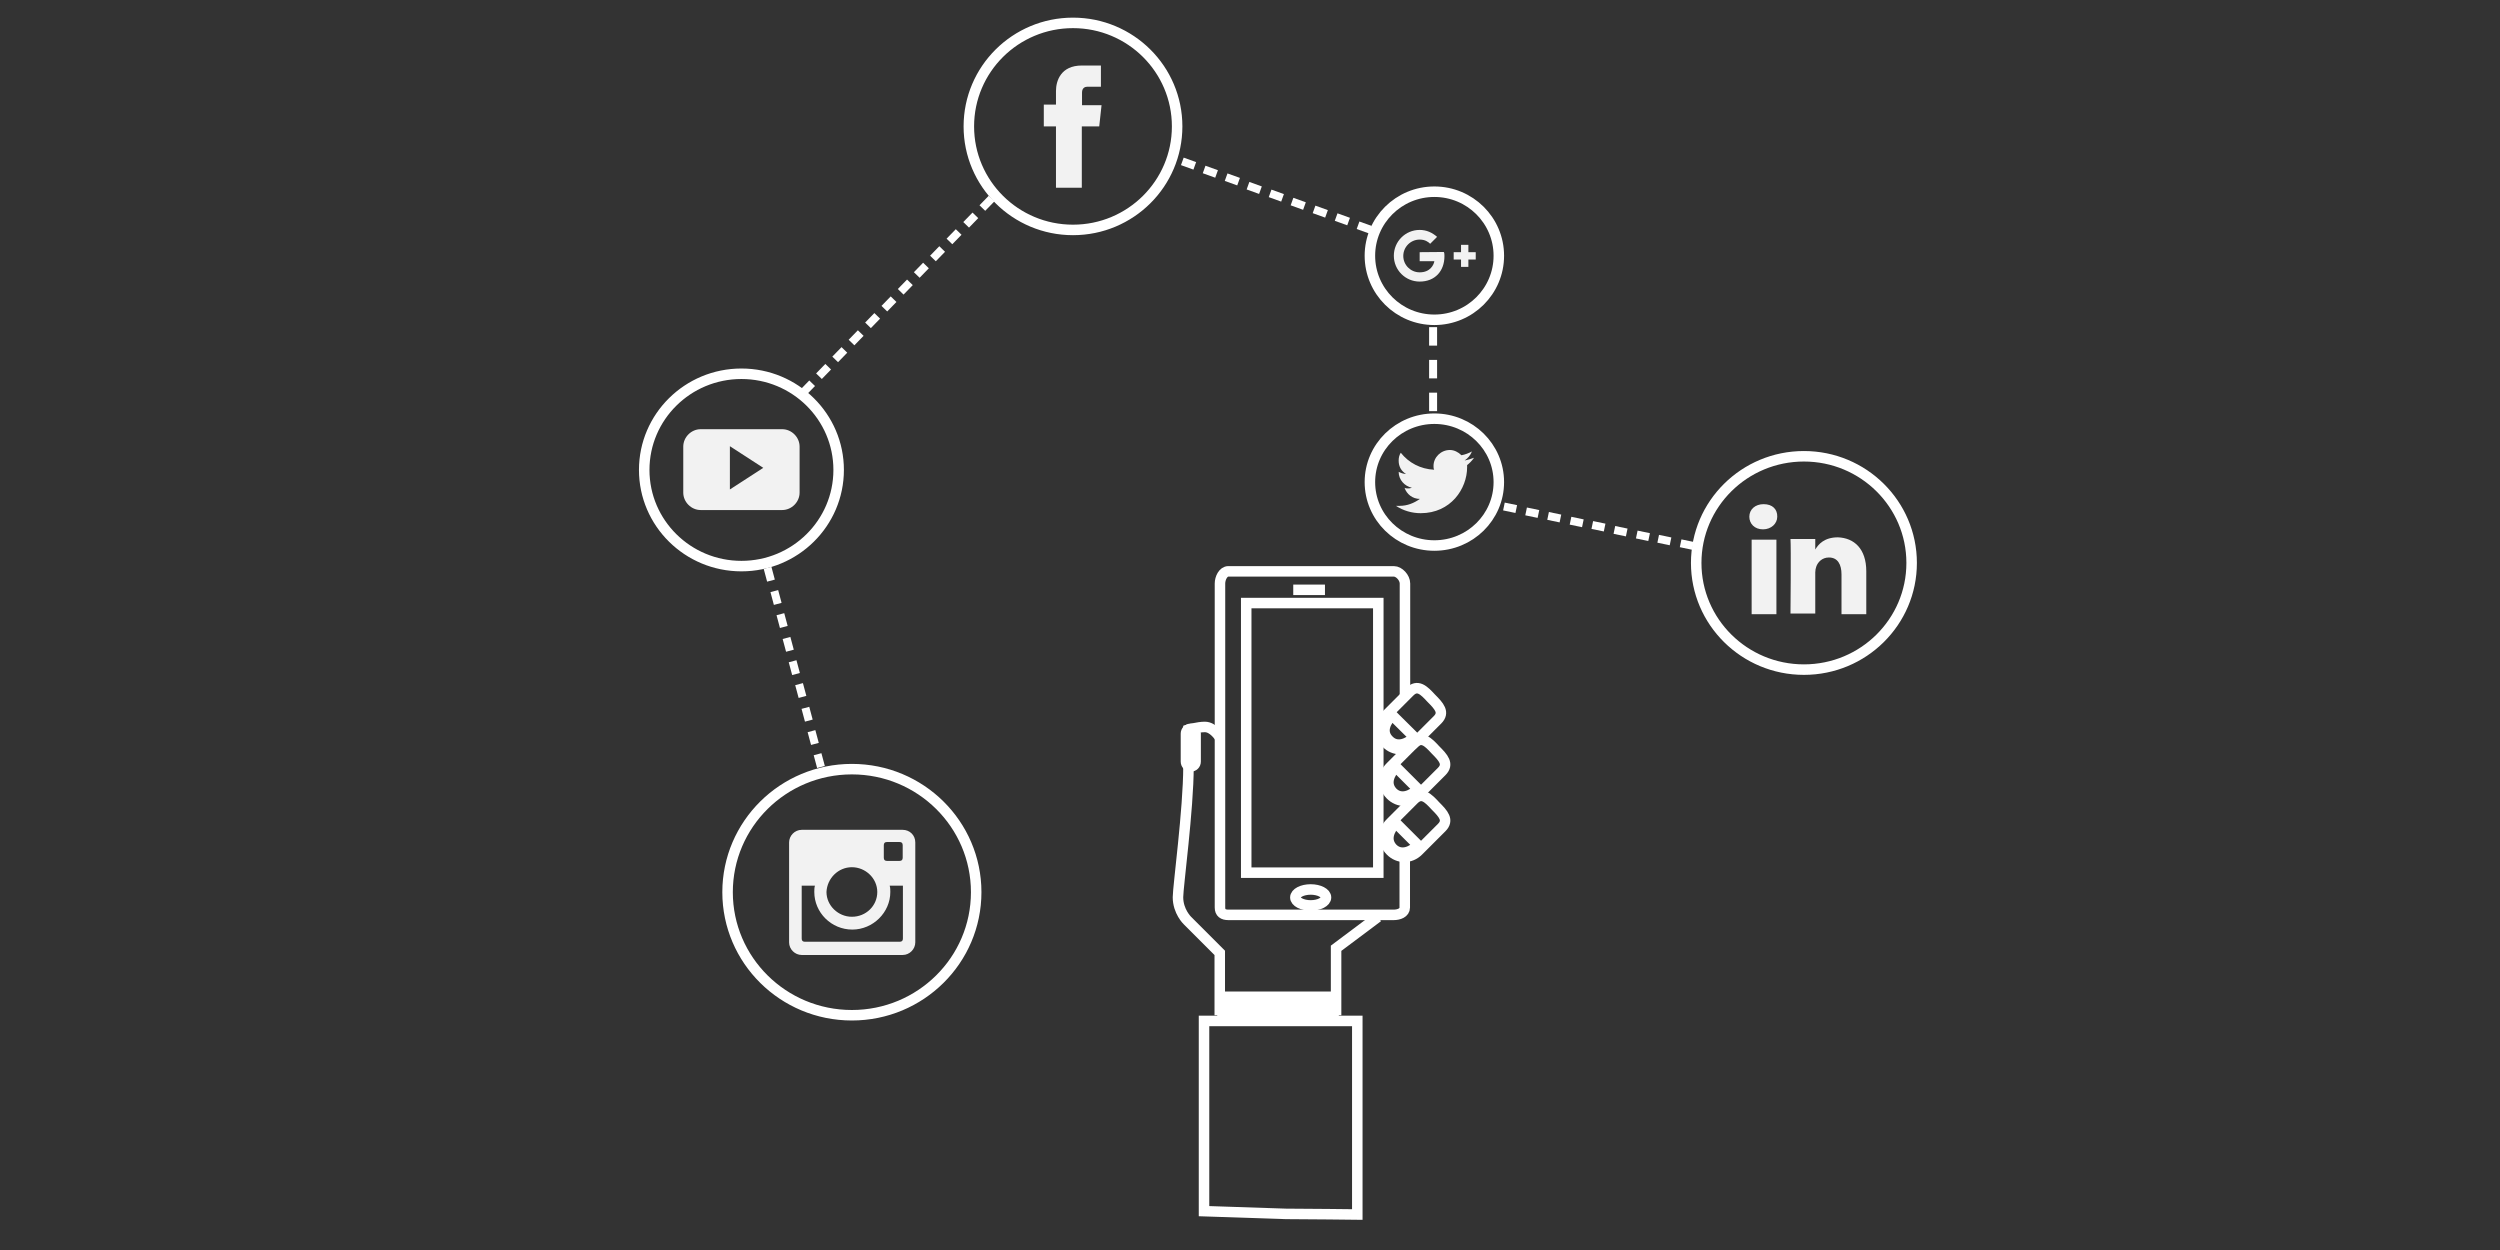 <?xml version="1.0" encoding="utf-8"?>
<!-- Generator: Adobe Illustrator 18.0.0, SVG Export Plug-In . SVG Version: 6.00 Build 0)  -->
<!DOCTYPE svg PUBLIC "-//W3C//DTD SVG 1.1//EN" "http://www.w3.org/Graphics/SVG/1.1/DTD/svg11.dtd">
<svg version="1.1" id="Layer_1" xmlns="http://www.w3.org/2000/svg" xmlns:xlink="http://www.w3.org/1999/xlink" x="0px" y="0px"
	 viewBox="0 0 1190.6 595.3" enable-background="new 0 0 1190.6 595.3" xml:space="preserve">
<rect x="0" y="0" width="1190.6" height="595.3" fill="#333333" stroke="none"/>
<g>
	<g>
		<ellipse fill="none" stroke="#FFFFFF" stroke-width="5" stroke-miterlimit="10" cx="511" cy="60.2" rx="49.6" ry="49.3"/>
		<path fill="#F2F2F2" d="M523.5,60.2h-8.3v29.2h-12.3V60.2h-5.8V49.8h5.8v-6.5c0-4.8,2.3-12.1,12.3-12.1h9.1v10.1h-6.5
			c-1,0-2.5,0.5-2.5,2.8v6h9.3L523.5,60.2z"/>
		<ellipse fill="none" stroke="#FFFFFF" stroke-width="5" stroke-miterlimit="10" cx="859.1" cy="268.1" rx="51.3" ry="50.8"/>
		<g>
			<path fill="#F2F2F2" d="M888.8,272.1v20.4h-11.8v-18.9c0-4.8-1.8-8.1-6-8.1c-3.3,0-5.3,2.3-6,4.3c-0.3,0.8-0.5,1.8-0.5,2.8v19.6
				h-11.8c0,0,0.3-32,0-35.5h11.8v5l0,0l0,0l0,0c1.5-2.5,4.3-5.8,10.8-5.8C883,256.2,888.8,261.3,888.8,272.1L888.8,272.1z
				 M839.9,240.1c-4,0-6.8,2.5-6.8,6c0,3.3,2.5,6,6.5,6l0,0c4,0,6.8-2.8,6.8-6C846.5,242.6,844.2,240.1,839.9,240.1L839.9,240.1z
				 M834.1,292.5H846V257h-11.8V292.5z"/>
		</g>
		<ellipse fill="none" stroke="#FFFFFF" stroke-width="5" stroke-miterlimit="10" cx="353.1" cy="223.8" rx="46.3" ry="45.8"/>
		<g>
			<path fill="#F2F2F2" d="M380.8,212.7c0-4.5-3.8-8.3-8.3-8.3h-38.8c-4.5,0-8.3,3.8-8.3,8.3v21.9c0,4.5,3.8,8.3,8.3,8.3h38.8
				c4.5,0,8.3-3.8,8.3-8.3V212.7z M347.6,233.1v-20.6l15.9,10.3L347.6,233.1z"/>
		</g>
		<ellipse fill="none" stroke="#FFFFFF" stroke-width="5" stroke-miterlimit="10" cx="683.1" cy="229.6" rx="30.7" ry="30.2"/>
		<g>
			<path fill="#F2F2F2" d="M702,218c-1.5,0.5-2.8,1-4.5,1.3c1.5-1,2.8-2.5,3.5-4.3c-1.5,0.8-3.3,1.5-5,1.8c-1.5-1.5-3.5-2.5-5.5-2.5
				c-4.3,0-7.8,3.5-7.8,7.6c0,0.5,0,1.3,0.3,1.8c-6.5-0.3-12.1-3.3-15.9-8.1c-0.8,1.3-1,2.5-1,3.8c0,2.8,1.3,5,3.5,6.3
				c-1.3,0-2.5-0.5-3.5-1l0,0c0,3.8,2.8,6.8,6.3,7.6c-0.8,0.3-1.3,0.3-2,0.3c-0.5,0-1,0-1.5-0.3c1,3,3.8,5.3,7.3,5.3
				c-2.8,2-6,3.3-9.6,3.3c-0.5,0-1.3,0-1.8,0c3.5,2.3,7.6,3.5,11.8,3.5c14.3,0,22.1-11.6,22.1-21.9c0-0.3,0-0.8,0-1
				C699.7,220.7,701,219.5,702,218L702,218z"/>
		</g>
		<ellipse fill="none" stroke="#FFFFFF" stroke-width="5" stroke-miterlimit="10" cx="405.7" cy="424.9" rx="59.2" ry="58.6"/>
		<g>
			<path fill="#F2F2F2" d="M429.9,395.2h-48.1c-3.3,0-6,2.8-6,6v47.6c0,3.3,2.8,6,6,6h48.1c3.3,0,6-2.8,6-6v-47.6
				C435.9,397.7,433.2,395.2,429.9,395.2L429.9,395.2z M405.7,413c6.5,0,12.1,5.3,12.1,11.8c0,6.5-5.3,11.8-12.1,11.8
				c-6.5,0-12.1-5.3-12.1-11.8C393.9,418.3,399.2,413,405.7,413L405.7,413z M383.3,448.5c-1,0-1.5-0.5-1.5-1.5v-25.2h6.3
				c-0.3,1-0.3,2-0.3,3c0,9.8,8.1,17.9,18.1,17.9c9.8,0,18.1-8.1,18.1-17.9c0-1,0-2-0.3-3h6.3V447c0,1-0.5,1.5-1.5,1.5H383.3z
				 M429.9,408.5c0,1-0.5,1.5-1.5,1.5h-6c-1,0-1.5-0.5-1.5-1.5v-6c0-1,0.5-1.5,1.5-1.5h6c1,0,1.5,0.5,1.5,1.5V408.5z"/>
		</g>
		<ellipse fill="none" stroke="#FFFFFF" stroke-width="5" stroke-miterlimit="10" cx="683.1" cy="121.8" rx="30.7" ry="30.5"/>
		<g>
			<path fill="#F2F2F2" d="M676.1,120.1v4.3h7c-0.3,1.8-2,5.3-7,5.3c-4.3,0-7.8-3.5-7.8-7.8s3.5-7.8,7.8-7.8c2.5,0,4,1,5,2l3.3-3.3
				c-2.3-2-5-3.3-8.3-3.3c-6.8,0-12.3,5.5-12.3,12.3s5.5,12.3,12.3,12.3c7.3,0,11.8-5,11.8-12.1c0-0.8,0-1.5-0.3-2L676.1,120.1
				L676.1,120.1z"/>
			<path fill="#F2F2F2" d="M702.8,120.1h-3.5v-3.5h-3.5v3.5h-3.5v3.5h3.5v3.5h3.5v-3.5h3.5V120.1z"/>
		</g>
		<g>
			<g>
				<g>
					<g>
						<g>
							<g>
								
									<rect x="369.4" y="332.5" transform="matrix(-0.258 -0.966 0.966 -0.258 146.867 815.561)" fill="none" width="34.5" height="37.8"/>
							</g>
							
								<rect x="382.5" y="337.1" transform="matrix(0.966 -0.258 0.258 0.966 -74.739 110.636)" fill="#FFFFFF" width="3.8" height="6.3"/>
							
								<rect x="385.4" y="348.2" transform="matrix(0.966 -0.258 0.258 0.966 -77.504 111.759)" fill="#FFFFFF" width="3.8" height="6.3"/>
							
								<rect x="388.3" y="359.2" transform="matrix(0.966 -0.258 0.258 0.966 -80.252 112.872)" fill="#FFFFFF" width="3.8" height="6.3"/>
						</g>
					</g>
					<g>
						<g>
							<g>
								
									<rect x="360.5" y="299.3" transform="matrix(-0.258 -0.966 0.966 -0.258 167.719 765.191)" fill="none" width="34.5" height="37.8"/>
							</g>
							
								<rect x="373.5" y="303.8" transform="matrix(0.966 -0.258 0.258 0.966 -66.451 107.195)" fill="#FFFFFF" width="3.8" height="6.3"/>
							
								<rect x="376.4" y="314.9" transform="matrix(0.966 -0.258 0.258 0.966 -69.215 108.318)" fill="#FFFFFF" width="3.8" height="6.3"/>
							
								<rect x="379.5" y="325.8" transform="matrix(0.966 -0.258 0.258 0.966 -71.94 109.491)" fill="#FFFFFF" width="3.8" height="6.3"/>
						</g>
					</g>
					<g>
						<g>
							<g>
								
									<rect x="351.7" y="265.8" transform="matrix(-0.258 -0.966 0.966 -0.258 189.093 714.604)" fill="none" width="34.5" height="37.8"/>
							</g>
							
								<rect x="364.5" y="270.4" transform="matrix(0.966 -0.258 0.258 0.966 -58.163 103.754)" fill="#FFFFFF" width="3.8" height="6.3"/>
							
								<rect x="367.7" y="281.5" transform="matrix(0.966 -0.258 0.258 0.966 -60.902 104.937)" fill="#FFFFFF" width="3.8" height="6.3"/>
							
								<rect x="370.6" y="292.5" transform="matrix(0.966 -0.258 0.258 0.966 -63.65 106.051)" fill="#FFFFFF" width="3.8" height="6.3"/>
						</g>
					</g>
				</g>
			</g>
		</g>
		<g>
			<g>
				<g>
					<g>
						<g>
							<g>
								
									<rect x="375.1" y="157.6" transform="matrix(0.697 -0.717 0.717 0.697 -7.793 334.572)" fill="none" width="33.5" height="37.8"/>
							</g>
							
								<rect x="398.2" y="165.7" transform="matrix(0.717 0.697 -0.697 0.717 230.754 -231.032)" fill="#FFFFFF" width="3.8" height="6.3"/>
							
								<rect x="390.5" y="173.7" transform="matrix(0.717 0.697 -0.697 0.717 234.135 -223.401)" fill="#FFFFFF" width="3.8" height="6.3"/>
							
								<rect x="382.8" y="181.6" transform="matrix(0.717 0.697 -0.697 0.717 237.516 -215.826)" fill="#FFFFFF" width="3.8" height="6.3"/>
						</g>
					</g>
					<g>
						<g>
							<g>
								
									<rect x="398.7" y="133.6" transform="matrix(0.697 -0.717 0.717 0.697 16.614 344.18)" fill="none" width="33.5" height="37.8"/>
							</g>
							
								<rect x="421.6" y="141.5" transform="matrix(0.717 0.697 -0.697 0.717 220.529 -254.148)" fill="#FFFFFF" width="3.8" height="6.3"/>
							
								<rect x="413.8" y="149.5" transform="matrix(0.717 0.697 -0.697 0.717 223.911 -246.514)" fill="#FFFFFF" width="3.8" height="6.3"/>
							
								<rect x="406" y="157.7" transform="matrix(0.717 0.697 -0.697 0.717 227.368 -238.764)" fill="#FFFFFF" width="3.8" height="6.3"/>
						</g>
					</g>
					<g>
						<g>
							<g>
								
									<rect x="421.9" y="109.5" transform="matrix(0.697 -0.717 0.717 0.697 40.909 353.534)" fill="none" width="33.5" height="37.8"/>
							</g>
							
								<rect x="444.8" y="117.6" transform="matrix(0.717 0.697 -0.697 0.717 210.382 -277.084)" fill="#FFFFFF" width="3.8" height="6.3"/>
							
								<rect x="437" y="125.5" transform="matrix(0.717 0.697 -0.697 0.717 213.764 -269.456)" fill="#FFFFFF" width="3.8" height="6.3"/>
							
								<rect x="429.4" y="133.5" transform="matrix(0.717 0.697 -0.697 0.717 217.144 -261.881)" fill="#FFFFFF" width="3.8" height="6.3"/>
						</g>
					</g>
					<g>
						<g>
							<g>
								
									<rect x="445.1" y="85.4" transform="matrix(0.697 -0.717 0.717 0.697 65.204 362.889)" fill="none" width="33.5" height="37.8"/>
							</g>
							
								<rect x="468.3" y="93.6" transform="matrix(0.717 0.697 -0.697 0.717 200.331 -300.275)" fill="#FFFFFF" width="3.8" height="6.3"/>
							
								<rect x="460.6" y="101.6" transform="matrix(0.717 0.697 -0.697 0.717 203.713 -292.652)" fill="#FFFFFF" width="3.8" height="6.3"/>
							
								<rect x="452.6" y="109.5" transform="matrix(0.717 0.697 -0.697 0.717 206.996 -284.824)" fill="#FFFFFF" width="3.8" height="6.3"/>
						</g>
					</g>
				</g>
			</g>
		</g>
		<g>
			<g>
				<g>
					<g>
						<g>
							<g>
								
									<rect x="559.6" y="62.2" transform="matrix(0.941 0.339 -0.339 0.941 61.68 -190.699)" fill="none" width="33.5" height="37.8"/>
							</g>
							
								<rect x="584.9" y="82.2" transform="matrix(-0.339 0.941 -0.941 -0.339 866.135 -437.801)" fill="#FFFFFF" width="3.8" height="6.3"/>
							
								<rect x="574.4" y="78.5" transform="matrix(-0.339 0.941 -0.941 -0.339 848.614 -432.841)" fill="#FFFFFF" width="3.8" height="6.3"/>
							
								<rect x="564" y="74.6" transform="matrix(-0.339 0.941 -0.941 -0.339 831.037 -428.235)" fill="#FFFFFF" width="3.8" height="6.3"/>
						</g>
					</g>
					<g>
						<g>
							<g>
								
									<rect x="591" y="73.6" transform="matrix(0.941 0.339 -0.339 0.941 67.387 -200.679)" fill="none" width="33.5" height="37.8"/>
							</g>
							
								<rect x="616.3" y="93.7" transform="matrix(-0.339 0.941 -0.941 -0.339 918.975 -451.834)" fill="#FFFFFF" width="3.8" height="6.3"/>
							
								<rect x="605.9" y="89.8" transform="matrix(-0.339 0.941 -0.941 -0.339 901.346 -447.272)" fill="#FFFFFF" width="3.8" height="6.3"/>
							
								<rect x="595.4" y="86.2" transform="matrix(-0.339 0.941 -0.941 -0.339 883.875 -442.268)" fill="#FFFFFF" width="3.8" height="6.3"/>
						</g>
					</g>
					<g>
						<g>
							<g>
								
									<rect x="622.4" y="84.9" transform="matrix(0.941 0.339 -0.339 0.941 73.094 -210.66)" fill="none" width="33.5" height="37.8"/>
							</g>
							
								<rect x="647.7" y="105" transform="matrix(-0.339 0.941 -0.941 -0.339 971.707 -466.264)" fill="#FFFFFF" width="3.8" height="6.3"/>
							
								<rect x="637.3" y="101.1" transform="matrix(-0.339 0.941 -0.941 -0.339 954.078 -461.702)" fill="#FFFFFF" width="3.8" height="6.3"/>
							
								<rect x="626.8" y="97.5" transform="matrix(-0.339 0.941 -0.941 -0.339 936.61 -456.699)" fill="#FFFFFF" width="3.8" height="6.3"/>
						</g>
					</g>
				</g>
			</g>
		</g>
		<g>
			<g>
				<g>
					<g>
						<g>
							<rect x="664.2" y="152.3" fill="none" width="37.8" height="47.1"/>
						</g>
						<rect x="680.6" y="187" fill="#FFFFFF" width="3.8" height="8.8"/>
						<rect x="680.6" y="171.4" fill="#FFFFFF" width="3.8" height="8.8"/>
						<rect x="680.6" y="155.8" fill="#FFFFFF" width="3.8" height="8.8"/>
					</g>
				</g>
			</g>
		</g>
		<g>
			<g>
				<g>
					<g>
						<g>
							<g>
								
									<rect x="713.5" y="224.4" transform="matrix(0.979 0.204 -0.204 0.979 65.133 -144)" fill="none" width="32.2" height="37.8"/>
							</g>
							
								<rect x="738.1" y="243.1" transform="matrix(-0.204 0.979 -0.979 -0.204 1132.091 -427.94)" fill="#FFFFFF" width="3.8" height="6"/>
							
								<rect x="727.5" y="241" transform="matrix(-0.204 0.979 -0.979 -0.204 1117.401 -420.14)" fill="#FFFFFF" width="3.8" height="6"/>
							
								<rect x="717" y="238.7" transform="matrix(-0.204 0.979 -0.979 -0.204 1102.448 -412.668)" fill="#FFFFFF" width="3.8" height="6"/>
						</g>
					</g>
					<g>
						<g>
							<g>
								
									<rect x="744.9" y="231" transform="matrix(0.979 0.204 -0.204 0.979 67.14 -150.268)" fill="none" width="32.2" height="37.8"/>
							</g>
							
								<rect x="769.6" y="249.8" transform="matrix(-0.204 0.979 -0.979 -0.204 1176.648 -450.75)" fill="#FFFFFF" width="3.8" height="6"/>
							
								<rect x="759.1" y="247.4" transform="matrix(-0.204 0.979 -0.979 -0.204 1161.637 -443.305)" fill="#FFFFFF" width="3.8" height="6"/>
							
								<rect x="748.8" y="245.4" transform="matrix(-0.204 0.979 -0.979 -0.204 1147.21 -435.665)" fill="#FFFFFF" width="3.8" height="6"/>
						</g>
					</g>
					<g>
						<g>
							<g>
								
									<rect x="776.5" y="237.6" transform="matrix(0.979 0.204 -0.204 0.979 69.163 -156.584)" fill="none" width="32.2" height="37.8"/>
							</g>
							
								<rect x="801.1" y="256.2" transform="matrix(-0.204 0.979 -0.979 -0.204 1220.889 -473.915)" fill="#FFFFFF" width="3.8" height="6"/>
							
								<rect x="790.5" y="254" transform="matrix(-0.204 0.979 -0.979 -0.204 1205.89 -466.128)" fill="#FFFFFF" width="3.8" height="6"/>
							
								<rect x="780.2" y="252" transform="matrix(-0.204 0.979 -0.979 -0.204 1191.626 -458.483)" fill="#FFFFFF" width="3.8" height="6"/>
						</g>
					</g>
				</g>
			</g>
		</g>
	</g>
</g>
<g>
	<path fill="none" stroke="#FFFFFF" stroke-width="5" stroke-miterlimit="10" d="M646.4,578.4c0,0-25.4-0.3-34-0.3
		c-9.6-0.3-39-1.3-39-1.3v-90.6h73V578.4z"/>
	<path fill="none" stroke="#FFFFFF" stroke-width="5" stroke-miterlimit="10" d="M656.2,436.7l-19.9,14.9V481h-55.4v-27.2
		l-15.4-15.4c0,0-4.5-4.3-4.5-11.1c0-5,5-42,5-62.2c0-7,0-17.6,0-17.6s4.5-1.3,7.8-1.3c4,0,7,4.8,7,4.8"/>
	<rect x="579.7" y="472.2" fill="#FFFFFF" width="57.9" height="12.6"/>
	<g>
		<path fill="none" stroke="#FFFFFF" stroke-width="5" stroke-miterlimit="10" d="M669,406.8v25.4c0,2.5-2.8,3.5-5.3,3.5H585
			c-2.5,0-4-1-4-3.5V277.9c0-2.5,1.5-5.8,4-5.8h78.8c2.5,0,5.3,3,5.3,5.8v53.4"/>
		<rect x="593.5" y="287.2" fill="none" stroke="#FFFFFF" stroke-width="5" stroke-miterlimit="10" width="62.9" height="128.4"/>
		<line fill="none" stroke="#FFFFFF" stroke-width="5" stroke-miterlimit="10" x1="615.9" y1="280.9" x2="631" y2="280.9"/>
		<ellipse fill="none" stroke="#FFFFFF" stroke-width="5" stroke-miterlimit="10" cx="624.2" cy="427.4" rx="7.3" ry="3.8"/>
	</g>
	<g>
		<g>
			<path fill="none" stroke="#FFFFFF" stroke-width="5" stroke-miterlimit="10" d="M673.3,354.1c3.8-3.8,6.8-0.8,10.3,3l0,0
				c3.8,3.8,6.5,6.8,3,10.3l-11.1,11.1c-3.8,3.8-9.6,3.8-13.3,0l0,0c-3.8-3.8-3.8-9.6,0-13.3L673.3,354.1z"/>
			<path fill="none" stroke="#FFFFFF" stroke-width="5" stroke-miterlimit="10" d="M663.2,377.3c4,4,9.3,1.5,12.1-1.5l-10.6-10.6
				C662,368.2,659.2,373,663.2,377.3z"/>
		</g>
		<g>
			<g>
				<path fill="none" stroke="#FFFFFF" stroke-width="5" stroke-miterlimit="10" d="M671.3,329.5c3.8-3.8,6.8-0.8,10.3,3l0,0
					c3.8,3.8,6.5,6.8,3,10.3l-11.1,11.1c-3.8,3.8-9.6,3.8-13.3,0l0,0c-3.8-3.8-3.8-9.6,0-13.3L671.3,329.5z"/>
				<path fill="none" stroke="#FFFFFF" stroke-width="5" stroke-miterlimit="10" d="M661.5,352.6c4,4,9.3,1.3,12.1-1.5L663,340.6
					C660.2,343.3,657.2,348.4,661.5,352.6z"/>
			</g>
			<g>
				<path fill="none" stroke="#FFFFFF" stroke-width="5" stroke-miterlimit="10" d="M673.3,380.8c3.8-3.8,6.8-0.8,10.3,3l0,0
					c3.8,3.8,6.5,6.8,3,10.3l-11.1,11.1c-3.8,3.8-9.6,3.8-13.3,0l0,0c-3.8-3.8-3.8-9.6,0-13.3L673.3,380.8z"/>
				<path fill="none" stroke="#FFFFFF" stroke-width="5" stroke-miterlimit="10" d="M663.2,404c4,4,9.3,1.5,12.1-1.5l-10.6-10.6
					C662,394.7,659.2,399.7,663.2,404z"/>
			</g>
		</g>
	</g>
	<path fill="none" stroke="#FFFFFF" stroke-width="5" stroke-miterlimit="10" d="M567.1,347.1L567.1,347.1c-1.3,0-2.3,1-2.3,2.3
		v13.3c0,1.3,1,2.3,2.3,2.3l0,0c1.3,0,2.3-1,2.3-2.3v-13.3C569.3,348.1,568.3,347.1,567.1,347.1z"/>
</g>
</svg>
